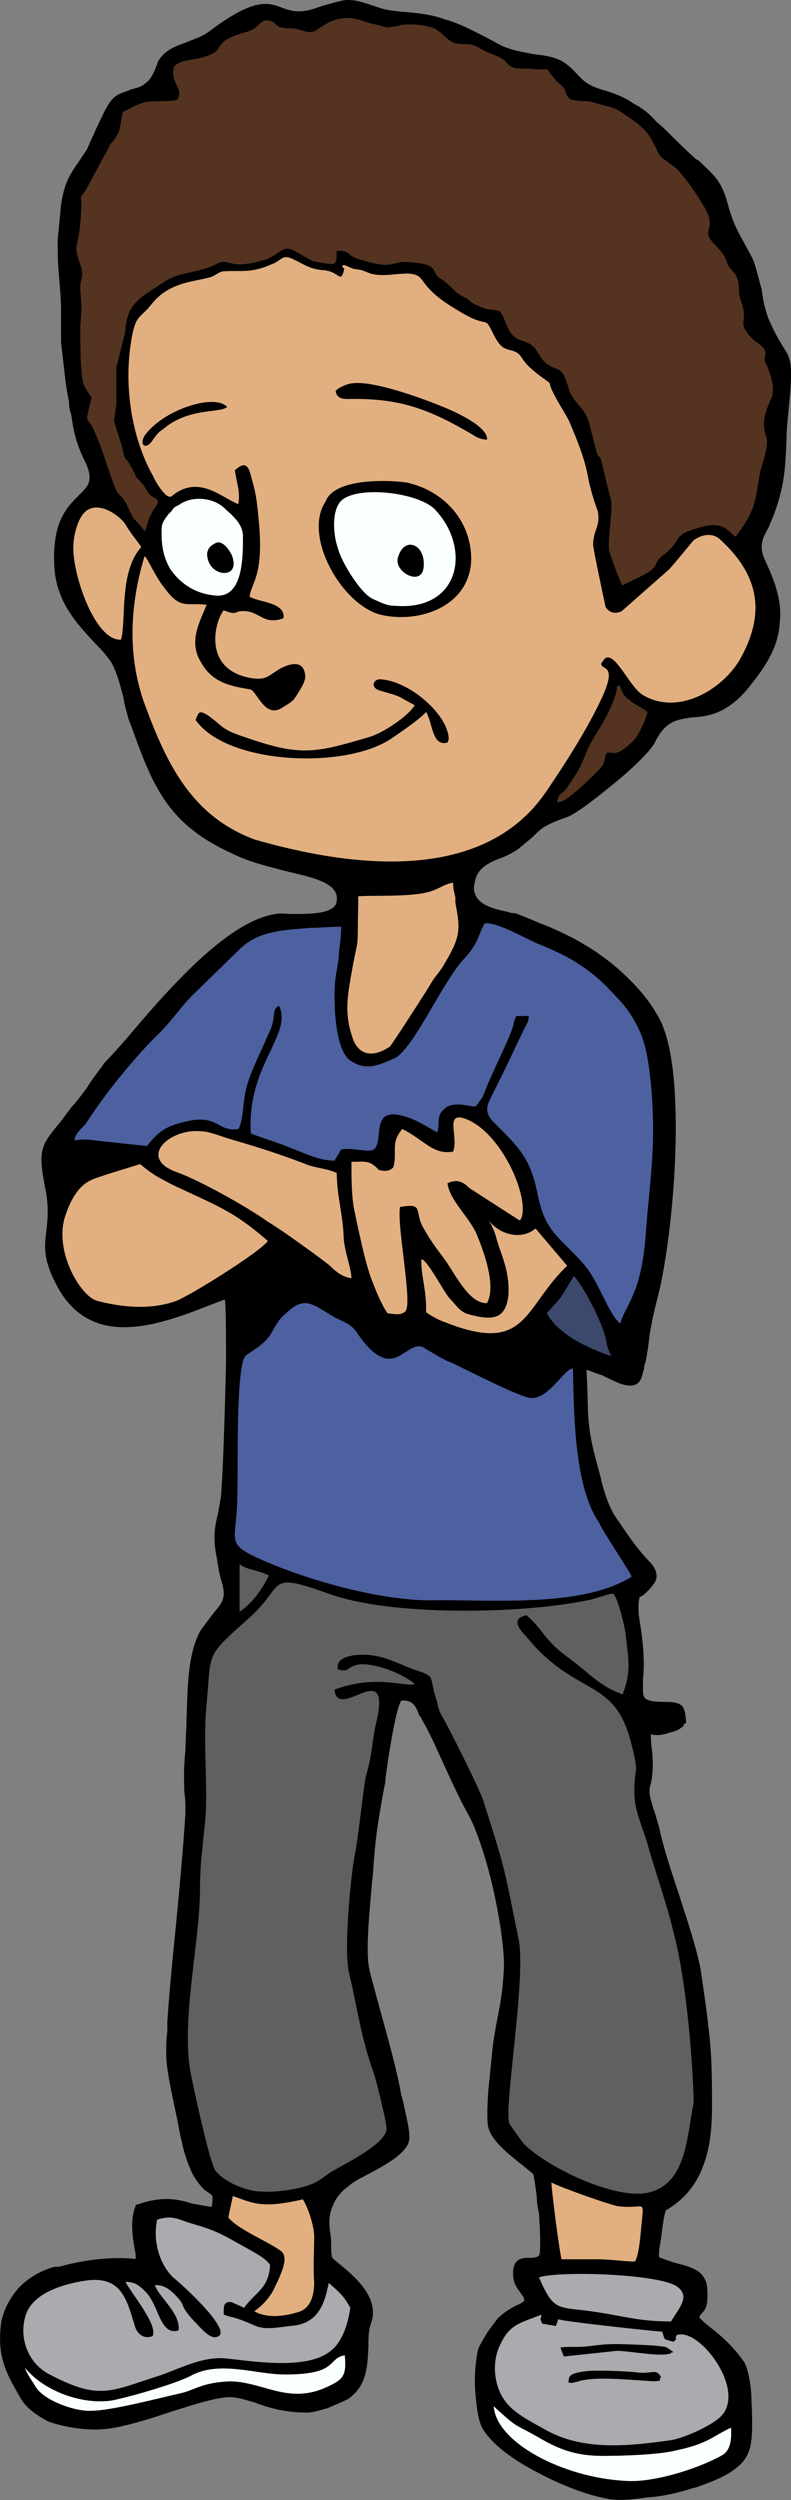 <?xml version="1.0" encoding="UTF-8"?><svg id="Layer_2" xmlns="http://www.w3.org/2000/svg" width="19.845" height="62.705" viewBox="0 0 19.845 62.705"><rect x="0" y="0" width="19.845" height="62.705" fill="#808080" stroke="none"/><defs><style>.cls-1{fill:#3c496d;}.cls-1,.cls-2,.cls-3,.cls-4,.cls-5,.cls-6,.cls-7,.cls-8{fill-rule:evenodd;stroke-width:0px;}.cls-3{fill:#543420;}.cls-4{fill:#606062;}.cls-5{fill:#e2b080;}.cls-6{fill:#faffff;}.cls-7{fill:#a9abae;}.cls-8{fill:#4d61a1;}</style></defs><g id="Layer_1-2"><path class="cls-2" d="M11.992,22.706h-.624v-.057l-.028-.142h0v-.113h0c-.028-.057-.028-.113-.028-.17-.085.028-.17.057-.227.085h0c-.057.028-.142.085-.198.085-.312.142-.907.142-1.389.142-.17,0-.312,0-.454.028v.142h-.624l.028-.085h0v-.028c.057-.425-.51-.567-1.247-.737-.425-.113-.935-.227-1.389-.454-1.616-.737-1.984-1.701-2.523-3.203l-.057-.142c-.057-.198-.113-.397-.142-.595-.085-.312-.17-.624-.283-.822-.085-.142-.227-.312-.425-.51-.425-.454-.992-1.049-1.02-1.956-.057-1.106.34-1.474.624-1.758.227-.227.397-.368.113-.907-.198-.425-.255-.709-.312-1.105-.028-.085-.057-.198-.057-.34-.057-.255-.085-.482-.113-.737-.028-.255-.057-.482-.085-.737v-.765h0c0-.312-.028-.624-.057-.964-.028-.283-.028-.567-.028-.85.028-.283.057-.567.085-.879.085-.567.227-.765.482-1.134.057-.085.113-.17.17-.255.057-.142.142-.312.227-.51.17-.34.312-.737.539-.85.085-.057.227-.085.34-.142h0c.113-.028.255-.057.34-.142h0c.142-.085.198-.227.255-.34h0c.028-.085.057-.142.085-.227.17-.284.425-.369.737-.482.198-.085.397-.142.567-.283C6.379-.057,6.719.057,7.088.198h0c.227.085.454.142.85,0h0l.17-.057h0c.312-.085.482-.142.624-.142.142,0,.283.028.539.113.085.028.17.057.255.085h0c.255.085.482.085.737.113.283.028.567.057.879.17.227.057.482.17.709.283h0c.227.113.454.227.652.34.312.17.624.198.879.255h0c.255.028.482.057.709.17.227.142.312.255.397.34.142.142.227.283.765.425.255.085.454.17.652.312.227.113.397.255.567.454.113.085.198.17.283.255.227.227.454.453.709.68l.057.028c.454.425.595.539.765,1.191.113.397.227.595.369.85.057.113.142.255.227.425.085.198.142.482.227.765.028.255.085.51.17.737.17.397.283.567.369.709.198.312.255.397.142,1.531-.028.283-.057.539-.057.794-.028.567-.028,1.077-.283,1.786-.057.17-.113.283-.17.425-.142.255-.255.453-.085.822h0c.283.595.425,1.077.368,1.559-.028.51-.255.964-.68,1.502-.595.794-1.106.85-1.559.879-.34.057-.624.085-.879.595h0c-.085.198-.51.624-.992,1.02-.482.397-.992.794-1.219.879-.567.198-.652.284-.822.454-.085.085-.198.17-.397.34-.113.085-.283.17-.425.227-.312.113-.624.255-.68.624h0c-.028.113-.028.198,0,.255.028.085.057.142.113.198l.142.113h-.17ZM8.052,6.52h.113l.057.028h.113c.028,0,.028-.057.057-.255v-.057l.057-.028c.227,0,.283.057.369.113h0c.057.057.085.085.198.113.595.198.737.142.879.113h0c.113-.028.198-.057.397-.057.567.057.624.17.68.283.028.057.057.085.113.142.113.057.17.142.255.227.085.085.17.17.34.255h0c.057.028.085.057.142.085.028.028.085.085.17.113h0c.17.085.227.085.34.085.057.028.113.028.227.057h.028c.085.113.113.227.17.34.057.17.142.34.312.397.34.085.425.227.51.368.028.057.085.142.198.227.085.057.142.085.198.113.142.057.227.085.397.595.028.113.113.198.17.312.113.142.227.283.283.482l.198.765c.028.028.028.057.028.057.028,0,.057.028.085.113h0s.113.369.17.68c.057.17.085.34.085.368,0,.17,0,.397-.028.624,0,.227-.028.454,0,.624h0c0,.057.057.255.142.454.057.142.085.283.142.34.028-.028.113-.057.17-.085.198-.085.425-.198.482-.255s.085-.085.085-.142c.028-.057.057-.113.198-.198.198-.142.255-.283.34-.369.057-.113.113-.198.255-.255.822-.34.992-.17,1.219.028l.057.057c.368-.539.425-.794.482-1.162.028-.142.057-.255.085-.425,0-.057.028-.113.057-.198h0c.057-.198.142-.482.085-.624h0c-.057-.17-.085-.34-.057-.482.028-.17.085-.312.17-.482.057-.085.057-.198.057-.34-.028-.17-.085-.34-.142-.454-.085-.17-.085-.227-.057-.312h0c0-.028.028-.028,0-.085h0c0-.028-.085-.085-.142-.142h0c-.057-.057-.085-.085-.142-.113-.283-.283-.255-.369-.255-.51v-.255c-.028-.057-.028-.113-.057-.17h0c-.028-.085-.057-.17-.057-.284h0v-.085h0c0-.113-.028-.198-.085-.34-.028-.028-.057-.085-.085-.113h0c-.057-.057-.085-.113-.142-.227h0c-.028-.085-.057-.142-.085-.17h0c-.028-.057-.057-.113-.113-.142-.312-.312-.283-.425-.255-.539.028-.085.057-.142,0-.283-.028-.113-.198-.397-.369-.652h0c-.198-.255-.397-.51-.482-.567-.057-.057-.142-.085-.17-.113-.085-.085-.142-.113-.17-.142-.057-.057-.057-.113-.113-.198-.028-.028-.057-.085-.085-.17h0c-.17-.312-.425-.51-.652-.652-.057-.028-.113-.085-.17-.113h0c-.085-.057-.454-.142-.624-.198h0l-.057-.028h-.255c-.085,0-.142-.028-.255-.057h-.028c-.113-.085-.113-.142-.142-.198h0c0-.028-.028-.057-.057-.113-.028-.028-.085-.085-.113-.113-.057-.028-.085-.057-.113-.113h0c-.085-.085-.113-.142-.142-.198h0q-.028,0-.028-.028h0s0,.028-.028.028h0c-.028,0-.113,0-.283-.028h-.198c-.198,0-.368,0-.539-.198h0c-.057-.057-.198-.113-.34-.17-.057-.057-.142-.085-.227-.113-.227-.142-.312-.142-.397-.142h0c-.085,0-.17,0-.283-.028-.113-.028-.198-.085-.283-.17h0c-.085-.085-.17-.142-.255-.198h0c-.113-.028-.255-.057-.368-.085-.142,0-.255,0-.369.028-.368.057-.397.057-.51.028-.057-.028-.142-.057-.283-.085-.057,0-.142-.028-.198-.057h0c-.283-.085-.595-.17-1.106.198-.198.113-.312.085-.454.028-.085-.028-.198-.057-.312-.057-.255,0-.312-.057-.368-.113-.057-.028-.085-.057-.198-.057-.057-.028-.085.028-.142.057-.085.085-.17.142-.312.198-.567.142-.624.255-.68.369h0c-.057.085-.113.198-.482.283-.057.028-.142.028-.198.057-.17.028-.368.057-.454.142-.028.17.028.284.057.397.057.142.113.255.028.425v.028h-.028c-.057.028-.198.028-.368.028-.142.028-.312.028-.397.057-.17.028-.283.085-.397.142-.057,0-.113.028-.17.057-.028.057-.028.113-.028.17h0c-.028.113-.057.227-.085.34-.085.142-.142.227-.198.283,0,0-.028.028-.028.057l-.595,1.106h0c-.028.057-.057.113-.085.142h0l-.028.028v.255c-.028.539-.085.765-.113.879-.028.17-.028.198.113.595.028.17.028.255,0,.34,0,.057-.028.113-.028.17,0,.085,0,.142.028.227v.482h0c0,.113-.028.227-.028.369h0v.198h0c0,.34,0,.964.085,1.134.028.057.057.113.085.17.057.057.085.113.113.17v.057l-.028.057c-.057.255-.085.368-.085.397h0c0,.028.028.057.028.057h0c.057.057.142.142.227.369.085.255.17.51.255.737l.057.198c.17.454.198.482.255.539.028.057.085.085.17.255v.057h0c.113.17.142.255.17.283h0v.028c.028,0,.085.057.198.17h0v.028c.057-.142.142-.369.255-.539q.057-.057.028-.085s-.028,0-.057-.028h0c-.028,0-.085-.028-.113-.057h0v-.028c-.028-.028-.057-.057-.085-.113-.028-.028-.028-.085-.057-.113h-.028c-.113-.142-.17-.198-.198-.227v-.057h0c-.028-.028-.028-.057-.113-.198-.028-.085-.085-.113-.085-.142-.057-.085-.085-.113-.142-.397l-.198-.595h0v-.028l-.028-.028h0l.085-.397v-.907l-.028-.028h.028l.227-.907c.028-.68.312-.85.879-1.219l.142-.085c.198-.142.397-.17.624-.227.17-.028.34-.085.51-.142l.255-.113h.028c.113-.028.17-.028.255,0,.142.028.312.085.907-.113l.198-.085.028-.028c.227-.17.283-.198.709.057l.198.113c.057.028.142.028.227.057h0ZM8.704,6.746h0c0,.028,0,.057-.028.113-.028.113-.085.142-.17.142-.028-.028-.057-.028-.085-.057-.057-.028-.142-.085-.312-.113-.283-.028-.425-.085-.624-.198l-.113-.057c-.198-.085-.227-.057-.312,0-.057.028-.113.085-.227.113-.397.17-.652.17-.907.17h-.283c-.057,0-.113.028-.17.057h0c-.057.028-.085.057-.17.085-.113.028-.227.057-.34.085-.085,0-.17.028-.283.057-.482.113-.68.34-.822.539h0c-.028.028-.057.057-.113.113h0l-.057.057c-.198.17-.227.227-.312.595-.113.595-.113,1.219-.028,1.814.085.595.283,1.191.567,1.672h0v.028s.085.17.198.284h0c.028.057.057.085.113.113h0c0,.028.028.028.057.028h0c.539-.454,1.02-.17,1.417.057.085.028.17.085.227.113.028-.198,0-.34-.057-.482,0-.085-.028-.17-.057-.255v-.057h.028c.198-.198.312-.198.425-.085h0c.057.057.113.227.142.397v.057c.057.142.057.283.085.425.028.17.057.312.057.454.113,1.021-.028,1.417-.142,1.672-.028.085-.057.17-.057.255.057.028.142.057.227.085.312.085.652.17.595.51v.028l-.028.028c-.34.085-.51,0-.652-.085-.142-.057-.255-.142-.482-.085-.142.028-.227,0-.312-.028h-.057c-.085.085-.142.255-.17.454-.028.142-.028.312.028.454.028.142.113.283.255.397.113.113.312.198.567.255h0c.283.028.369-.028.482-.113.057-.057.142-.085.227-.142.057-.028.17-.057.227-.085.085-.028.17-.028.255,0h0c.057.028.113.057.17.142h0c0,.028.028.085.028.113.028.085,0,.198-.057.312-.057.17-.17.312-.255.397-.057.085-.142.142-.227.198l-.057.028c-.34.227-.567-.085-.709-.312-.057-.057-.085-.113-.113-.142-.283-.057-.51-.085-.737-.17-.227-.113-.425-.255-.567-.539-.283-.482-.113-.935.085-1.361l.028-.057h-.283c-.255,0-.425,0-.709-.369h0c-.142-.198-.255-.425-.369-.595-.028-.057-.057-.142-.085-.17-.17.595-.255,1.191-.255,1.786-.028.567.057,1.134.255,1.672.283.794.567,1.502.992,2.098s.992,1.077,1.786,1.361c1.134.312,2.523.595,3.855.51,1.332-.057,2.551-.51,3.345-1.672h0c.255-.368.51-.765.765-1.191.227-.368.425-.737.595-1.077.312-.652.227-.709.142-.765-.057-.057-.113-.085-.113-.17v-.028h0c.028-.028.057-.057.057-.085h0q.028-.028.057-.057c.142-.113.283,0,.425.17h0c.057.085.142.17.198.255.142.198.283.397.425.482.368.227.794.227,1.191.085.454-.17.85-.51,1.106-.935.34-.567.454-1.105.369-1.587-.057-.482-.369-.935-.85-1.361-.085-.085-.17-.085-.255-.085s-.198.057-.283.113h0c-.028.028-.113.113-.198.227-.17.17-.369.425-.425.51h0c-.028,0-.368.312-.68.595-.283.227-.51.425-.51.454h-.028c-.085.028-.17.057-.255.028-.085,0-.17-.057-.227-.142h0v-.028s-.142-.652-.255-1.106c-.028-.255-.085-.425-.085-.482h0c.028-.17.057-.283.085-.397h0c.057-.113.085-.255.057-.454,0-.028-.028-.057-.028-.085h0c-.057-.113-.113-.312-.198-.652-.057-.283-.113-.51-.198-.765-.085-.227-.198-.482-.283-.709-.057-.142-.142-.284-.227-.397-.057-.085-.085-.17-.142-.255-.113-.198-.113-.255-.113-.312h0c-.028,0-.028-.028-.085-.057-.057-.028-.113-.085-.198-.142-.283-.198-.34-.312-.397-.397h0c-.028-.028-.057-.085-.113-.113-.057-.057-.113-.085-.198-.085h0c-.113-.057-.227-.085-.397-.368l-.028-.028c-.085-.198-.113-.255-.142-.283h0c-.028-.028-.057-.028-.085-.028-.057,0-.142-.028-.255-.085-.17-.057-.312-.17-.454-.255l-.057-.028h0c-.482-.312-.652-.51-.765-.652h0c-.085-.113-.113-.17-.34-.17h-.34c-.198.028-.397.028-.624-.028h0q-.17-.085-.283-.085h0l-.113-.028h0c-.057,0-.113-.028-.17-.057h0ZM16.159,17.887c-.057-.057-.198-.142-.283-.198-.057-.028-.085-.028-.113-.057-.113-.085-.198-.198-.227-.312-.028.057-.057.142-.085.284-.17.368-.255.51-.368.709-.057.085-.113.227-.227.397-.085.142-.113.255-.142.34-.085.17-.142.312-.454.765-.057.057-.085.085-.113.113h0c-.028.028-.057.057-.085.113.17-.057.397-.255.539-.397l.057-.085h0c.425-.368.425-.425.454-.51,0-.028,0-.085.057-.198l.028-.028h.028c.057-.028.085,0,.113,0h0c.085,0,.198.028.539-.312.028-.028.113-.17.17-.283h0c.057-.142.113-.255.113-.34h0ZM3.459,13.691c-.057-.057-.113-.142-.17-.227-.057-.085-.142-.17-.198-.255-.057-.085-.17-.198-.312-.283-.085-.057-.198-.113-.283-.113-.113-.028-.198-.028-.283.028-.028.028-.085.085-.113.142-.057.085-.113.198-.142.312-.028.142-.057.255-.057.369v.142c0,.34.142.879.34,1.332s.454.822.737.85c.028-.142.057-.34.057-.595.028-.539.057-1.247.425-1.701h0ZM6.011,13.408c0-.198-.142-.34-.312-.51h0l-.057-.085h0c-.142-.142-.34-.198-.539-.227h0c-.227-.028-.425.028-.595.142-.028,0-.057.028-.085.057h0c-.028.028-.057.057-.085.057l-.057.085c-.085.113-.142.17-.142.227-.028.057-.028.113-.028.227,0,.17.028.312.057.454h0c.028.142.085.283.17.397.142.198.283.368.482.453.17.113.397.17.624.198.425.028.539-.482.567-.935.028-.198.028-.368,0-.51v-.028h0Z"/><path class="cls-2" d="M8.618,12.614c-.113.085-.17.255-.17.425-.028.255.028.51.085.709.057.17.227.51.425.765.142.227.312.397.425.454h0c.085.057.17.085.255.113.085.028.17.057.255.057h0c.368.028.652-.028.879-.142.255-.113.397-.283.51-.51.085-.227.113-.482.057-.737-.057-.312-.198-.624-.425-.907h-.028c-.198-.198-.652-.369-1.134-.425-.454-.057-.935,0-1.134.17v.028ZM10.206,12.047c.482.113.935.368,1.219.709s.454.765.454,1.276c0,.113,0,.227-.028.34-.113.397-.368.68-.68.879h0c-.34.198-.737.283-1.134.283-.17,0-.34-.028-.482-.057-.142-.028-.283-.085-.425-.17-.368-.255-.709-.652-.935-1.106-.227-.454-.312-.935-.227-1.332.028-.113.085-.227.142-.312.085-.255.369-.425.709-.482.51-.113,1.162-.085,1.389-.028h0Z"/><path class="cls-2" d="M11.255,18.709c-.34.057-.425-.227-.51-.51-.028-.085-.057-.17-.085-.227-.17.17-.567.425-.737.567h0l-.057.028c-.595.425-1.701.595-2.721.482-.992-.085-1.899-.397-2.296-.935l-.028-.028.028-.028v-.028c.028-.085.028-.113.057-.17.085-.085.17-.085.34.028.113.085.198.17.283.198.142.142.227.198.624.34.68.227,1.106.34,1.531.34.425-.028.879-.142,1.587-.34.142-.057.397-.17.624-.34.17-.113.34-.255.425-.369-.113-.057-.17-.085-.227-.142-.142-.085-.17-.085-.567-.198-.113-.028-.17-.085-.198-.142-.028-.028-.028-.057-.028-.085.028-.057.028-.085.057-.085.028-.057.113-.085.198-.085.283,0,.624.142.935.369.312.227.595.539.737.822.057.085.085.198.085.283.028.085,0,.17-.028.227h0l-.028.028Z"/><path class="cls-2" d="M12.247,11.083c-.085,0-.142,0-.198-.028-.085-.028-.142-.057-.198-.085-.539-.312-1.02-.539-1.502-.709-.482-.142-.964-.198-1.616-.198-.085,0-.17,0-.227-.028-.085-.057-.142-.113-.17-.198v-.028l.028-.028c.028-.057.113-.113.227-.142h0c.085-.057.198-.085.255-.113.255,0,.595.057.964.17.539.142,1.134.369,1.474.51.17.057.51.227.737.425.17.113.283.255.283.397v.057h-.057Z"/><path class="cls-2" d="M5.727,10.261c-.057.057-.198.085-.397.113h0c-.312.028-.794.085-1.219.454h0c-.057.028-.085.085-.142.113-.028.028-.028.057-.057.085-.085.142-.17.198-.227.227-.057,0-.085,0-.113-.028h0c-.028-.028-.057-.057-.057-.085h0c-.028-.057,0-.17.085-.283.057-.085.142-.17.255-.255.255-.227.624-.425.964-.51.368-.085.68-.085.85.028h0c.028.028.057.028.057.057l.057.057-.057.028Z"/><path class="cls-2" d="M10.716,14.173c-.028.198-.085.283-.198.34-.057,0-.142.028-.198,0-.057,0-.142-.057-.198-.085-.142-.113-.227-.284-.198-.454.057-.198.142-.312.255-.34h0c.057-.028.142-.057.198-.028.057,0,.113.028.17.085.085.085.17.255.17.482h0Z"/><path class="cls-2" d="M5.189,14.145c0-.028-.028-.057-.028-.085-.028-.085-.028-.198,0-.255h0c0-.085.085-.17.17-.227.028,0,.057,0,.085-.028h0c.085-.028.17,0,.255.057.085.085.142.17.198.283.057.198.057.34,0,.425-.028.057-.085.085-.142.085-.028.028-.085.028-.142.028-.142-.028-.312-.113-.397-.284h0Z"/><path class="cls-2" d="M15.138,61.597c-.595,0-1.02-.113-1.559-.425-.737-.425-.539-.227-1.134-.765l-.057-.057c.057.907,1.729,1.786,3.288,1.871.68.057,1.786-.284,2.409-.624.17-.085.283-.255.255-.709-.482.227-.567.397-1.361.567-.425.113-1.361.142-1.843.142h0ZM8.137,59.896c.454-.198.567-.284.51-.822-.454.085-.142.482-1.502.482-.709,0-1.587-.34-2.296,0-.397.227-1.616.567-2.041.652-.737.113-1.701-.227-2.183-.822.057.17.17.312.255.454.198.368,1.02.652,1.417.624.482,0,1.672-.312,2.296-.454.312-.085.51-.255,1.162-.283.822,0,1.446.567,2.381.17h0ZM8.505,22.564h.539v.794c0,.17-.028.227-.028.312,0,.057,0,.113-.028.227-.028.113-.057.34-.113.68-.057.255-.085.51-.085.737s.028.482.17.765c0,.057.028.085.057.113.057.113.142.142.227.17.085,0,.198,0,.283-.057.085-.028.142-.057.198-.113h0c.028,0,.227-.283.425-.595.283-.425.595-.935.624-.992.057-.085.113-.142.17-.227.028-.057.085-.113.113-.17.198-.34.312-.567.369-.794.028-.198,0-.425-.057-.765v-.085h.652v.028c.198.17.482.227.737.283.057.028.113.028.17.028.142.057.368.142.624.255.312.113.652.284.822.369.425.227.85.51,1.219.85.34.312.652.652.879,1.049.368.567.482,1.672.482,2.863,0,1.616-.227,3.373-.454,4.252-.085.312-.142.595-.198.907-.028.255-.057.482-.113.737h0c-.028.057-.028.085-.028.142-.028.057-.028.113-.057.198-.057.17-.17.284-.482.198-.17-.057-.34-.142-.51-.227-.17-.057-.312-.113-.397-.142l.028.68h0c0,.425.028.737.085,1.049s.142.595.255,1.02h0v.028h0c.113.397.198.709.454,1.049l.113.17h0c.198.283.312.454.595.765h0c.17.17.227.283.227.425,0,.113-.085.227-.255.397-.085.085-.142.113-.17.113h0c0,.028-.028.085-.028.255h0c0,.057,0,.198.028.34.057.368.142.907.085,1.474v.028h0v.255c0,.227.085.284.595.284.198,0,.312.028.397.113h0c.057.085.085.227.085.397v.028h-.028l-.028.028v.028c-.057.057-.17.142-.34.17-.142.057-.312.085-.454.057l-.028-.028c0,.142,0,.283.028.425.028.283.028.567-.028.822-.085.227,0,.397.057.624.057.142.085.283.142.454h0c.113.539.312,1.134.51,1.729.198.624.425,1.276.539,1.871.085.567.17,1.162.227,1.729.057.567.057,1.134.057,1.701s-.057,1.077-.227,1.502c-.17.454-.454.822-.935,1.105-.057.198-.085.454-.113.68-.028.17-.057.312-.057.482.085.057.227.085.368.142.227.057.454.113.624.227.113.085.17.198.198.283h0c.028.113.028.227.028.34,0,.255-.057.34-.142.425h0c-.028.028-.057.057-.057.113.057.057.142.142.255.227h0c.255.198.595.482.879.907h0c.085.17.17.567.17.964.028.482.028,1.02-.057,1.219-.142.51-.85.765-1.332.935h0l-.113.028c-.255.085-.68.198-1.134.227-.369.057-.765.085-.992.028-.482-.085-1.162-.34-1.786-.68-.539-.283-1.02-.624-1.276-.992-.142-.17-.198-.51-.227-.879-.057-.454,0-.935.057-1.191.028-.085.113-.227.198-.369.085-.142.227-.312.283-.397.142-.142.312-.255.482-.34.085-.028.17-.085.198-.113,0-.085-.057-.142-.113-.227-.085-.113-.17-.227-.17-.454,0-.368.198-.397.397-.397h0c.085,0,.198,0,.255-.057.028-.057.028-.227.028-.369,0-.283-.028-.567-.028-.68-.028-.113-.057-.284-.057-.425-.028-.227-.057-.425-.085-.567l-.17-.142c-.312-.255-.879-.652-.964-1.049-.028-.085-.028-.454,0-.879.057-.539.113-1.191.142-1.332.028-.17.057-.34.085-.482.085-.425.142-.737.17-1.332,0-.482-.113-1.247-.283-1.984s-.397-1.417-.595-1.786h0c-.255-.454-.454-.907-.652-1.332-.17-.369-.312-.709-.51-1.049-.028-.057-.057-.113-.085-.142-.085-.227-.17-.397-.454-.369-.113.17-.255.992-.34,1.559-.028.198-.057.368-.057.482-.085.397-.142.765-.198,1.134h0c-.057.369-.085.737-.113,1.162h0l-.028.255c-.057.709-.17,1.701-.057,2.183.085.34.198.737.312,1.162.198.709.397,1.446.482,1.956h0c.028.085.057.198.085.34.057.283.142.595.113.794-.057.34-.652.652-1.134.907-.17.085-.312.17-.397.255-.17.113-.312.284-.397.51-.085.198-.085.425-.057.624.028.142.028.255.028.368s0,.198.028.283h0s.085.085.198.17c.34.283.964.794.794,1.417h0c-.085.198-.085.425-.085.652-.028.482-.028.964-.51,1.304-.113.057-.312.142-.51.227h0c-.198.057-.397.113-.51.113-.624,0-1.02-.142-1.332-.255-.283-.085-.539-.17-.822-.113h0c-.369.057-.794.198-1.247.34-.68.227-1.389.453-1.899.453-.368,0-.794-.057-1.191-.198-.283-.142-.567-.34-.709-.595-.198-.34-.34-.595-.425-.879-.085-.283-.113-.595-.057-1.02.057-.312.227-.624.454-.879.255-.255.567-.425.879-.51h.113c.312-.085,1.077-.283,1.928-.198,0-.057,0-.142-.028-.255-.057-.312-.113-.765.028-1.077v-.028h.028c.652-.227,1.02-.142,1.389-.028.17.028.312.057.482.085.028-.085.028-.142.028-.198v-.057h0c0-.028-.028-.057-.113-.113h0l-.085-.057h0c-.113-.113-.255-.284-.34-.482-.113-.255-.198-.539-.227-.709h0c-.057-.198-.085-.425-.142-.68-.113-.539-.255-1.162-.255-1.531,0-.198,0-.397.028-.567v-.255c.057-.85.142-1.672.227-2.523.085-.907.17-1.814.227-2.693,0-.227,0-.369-.028-.539,0-.227-.028-.51.028-1.049,0-.255.028-.51.028-.794.028-.794.028-1.672.369-2.239,0,0,.085-.113.17-.227.085-.113.198-.255.198-.255.255-.283.227-.454.113-.822-.028-.113-.057-.255-.085-.453-.113-.539-.057-.822.028-1.162.028-.198.085-.397.085-.652.028-.227.085-1.843.113-3.146,0-.68,0-1.276-.028-1.559l-.227.085c-1.304.51-3.033,1.219-3.94-.34-.397-.709-.368-1.049-.312-1.474.028-.255.057-.51,0-.907-.227-1.134-.17-1.191.397-1.871.057-.085.142-.198.227-.312.142-.142.255-.312.368-.454h0c.142-.227.312-.453.482-.68.17-.17.368-.397.567-.624,1.049-1.247,2.523-2.92,3.713-3.09.113-.028.255,0,.425,0,.454,0,1.049,0,1.106-.312v-.057h.057ZM16.867,58.791l-.057-.028c-.085,0-.142-.028-.17-.057h0c-.028-.028-.028-.057-.057-.113h0s0-.028-.028-.057c-.198-.028-1.049-.113-1.701-.198-.369-.028-.68-.085-.822-.113l-.028.142-.028.057-.057-.028-.312-.057h-.028l-.028-.028c0-.057-.028-.057-.028-.085,0-.028-.028-.028-.028-.028v-.028c-.057,0-.085.028-.142.057-.34.113-.567.198-.737.595-.113.198-.142.425-.113.68,0,.227.085.453.198.652.198.284.539.482.907.68h0l.113.057h0c.482.255.992.368,1.531.368.51.028,1.077-.057,1.587-.142h0c.17,0,.425-.113.68-.227.198-.085.425-.227.51-.312.227-.227.227-.539.113-.85h0c-.057-.142-.113-.283-.227-.425-.085-.142-.17-.284-.283-.397-.227-.198-.454-.34-.624-.284.028.057.057.057-.085.17h-.057ZM16.811,58.139c.028-.028.057-.085.085-.142.142-.198.312-.425.057-.595-.198-.142-.822-.227-1.474-.283-.737-.057-1.531-.028-1.871.028.283.652.397.68.964.737.057,0,.142.028.283.028.255.028.454.085.652.113.397.057.737.113,1.304.113h0ZM3.97,57.402c.057.057.142.17.198.255.198.227.425.51.368.794l-.028.028-.028.028c-.34.113-.454-.17-.595-.51-.085-.17-.17-.369-.312-.51-.057-.057-.113-.113-.198-.142-.028-.028-.057-.028-.113-.057.057.085.113.198.198.283.227.369.539.822.425,1.049v.028h-.057c-.113.057-.227.028-.312-.028h0c-.085-.057-.142-.142-.17-.227h0c-.028-.028-.028-.057-.028-.057h0v-.057c-.198-.595-.369-1.162-1.162-1.02-.312.028-.709.142-1.02.34-.227.142-.397.312-.454.567-.057.255-.028.539.085.765.085.255.283.454.51.567,1.077.567,1.389.482,2.296.17.113-.057.255-.085.425-.142.113-.028.227-.085.369-.142.425-.17.879-.34,1.389-.283h.113c.737.113,1.928.255,2.438-.198.113-.142.227-.284.283-.482.057-.17.085-.368.113-.539-.142-.255-.227-.34-.425-.51v.028c-.085.368-.227.964-.964.992-.057.028-.142.028-.227.028h0c-.227.028-.482.057-.709-.028-.34-.17-.482-.198-.567-.227-.085,0-.142-.028-.227-.057h-.028v-.057h0v-.198c.028-.113.085-.198.255-.17h0l.283.113c.085-.113.17-.198.255-.255.17-.198.34-.34.368-.709-.113-.17-.368-.283-.539-.397h-.028l-.198-.113h0c-.425-.227-.624-.34-1.191-.51l-.113-.057h0c-.255-.057-.369-.113-.652-.028-.057.227-.028.482.028.709.085.255.198.454.368.624.142.142.68.624.992,1.02.085.113.142.227.198.312h0c.028.113.028.198-.057.255-.057.028-.085.028-.142.028-.17,0-.34-.17-.482-.34-.028-.028-.057-.085-.085-.085-.227-.227-.255-.34-.312-.425,0-.028-.028-.057-.057-.113-.085-.085-.17-.17-.255-.227s-.142-.085-.227-.085h0ZM7.57,55.219c-.935.227-1.191.142-1.672-.057l-.085.454c.142.142.425.312.709.454.227.113.425.227.595.34.057.085.113.17.085.312-.028.142-.085.368-.255.68-.057.113-.113.227-.227.34-.057.085-.142.142-.227.198.113.057.227.085.34.085.198,0,.397-.028.595-.085.142-.028.227-.113.283-.227.085-.142.113-.312.085-.482v-1.134h0c0-.113-.028-.312-.085-.454-.028-.17-.085-.312-.142-.425h0ZM15.904,56.665c.028-.113.057-.283.085-.425.028-.198.028-.397.057-.51h0v-.113c0-.142.028-.227,0-.227h-.085c-.085.028-.227.028-.454,0-.113-.028-.567-.17-.992-.312-.227-.085-.454-.17-.595-.227,0,.198.057.652.113,1.021.028.312.085.595.113.737h.85c.17,0,.34,0,.51.028.142,0,.283.028.397.028h0ZM15.592,42.406c.142-.425.113-.709.085-1.105,0-.085-.028-.17-.028-.255h0v-.028h0c0-.085-.085-.34-.142-.595-.057-.198-.113-.397-.142-.397-.028,0-.142.028-.255.057-.113.057-.255.113-.368.113-.907.198-2.268.283-3.543.255-1.134-.028-2.239-.17-2.976-.425-1.106-.368-1.134-.34-1.417.028-.085.142-.227.312-.482.567h0l-.113.085h0c-.454.397-.68.595-.794.822-.085.17-.113.397-.142.794,0,.113-.028.227-.028.397-.057.51-.028,1.049-.028,1.587.028.539.028,1.049-.028,1.531v.085c-.057.51-.113.907-.113,1.417,0,.567-.057,1.191-.142,1.843-.113.935-.227,1.899-.113,2.693.028.198.227,1.021.397,1.701.085.425.198.794.255.85.085.113.283.227.482.312.198.113.425.17.595.17.198,0,.482,0,.737-.057.227-.028.454-.085.595-.17l.255-.17c.085-.057.142-.113.227-.142.057-.028.113-.057.17-.085.369-.227,1.134-.624,1.106-.907,0-.085-.057-.34-.142-.652-.057-.283-.142-.595-.17-.68-.227-.652-.34-1.134-.454-1.672-.057-.284-.113-.539-.198-.85-.057-.227-.057-.709-.028-1.191.057-.709.142-1.474.198-1.814.028-.17.057-.539.113-.907.057-.482.113-.992.17-1.106.085-.34.113-.567.142-.794.028-.142.057-.312.085-.51.142-.539.085-.709,0-.737-.085,0-.227.057-.369.113-.113.057-.255.085-.34.113-.17,0-.283-.057-.312-.312v-.057h.028c.737-.283,1.361-.198,1.729-.142h.113c-.142-.113-.369-.198-.567-.255h0c-.255-.113-.51-.142-.652-.113-.085.028-.142.057-.17.085-.085.057-.142.085-.369.028h-.028v-.028c-.028-.057-.028-.085,0-.142h0c0-.085.057-.17.142-.198.085-.057.198-.085.283-.113.198-.028.425-.028.567,0h0c.255.057.454.142.68.227.085.057.198.085.312.142.454.142.454.17.51.397,0,.085.028.198.085.369.028.057.028.113.028.17h0c.028.085.028.142.113.255.113.198.425.794.68,1.332.17.397.34.737.368.85.51,1.531.539,1.644.737,2.665.028.198.085.453.17.794.113.539-.028,1.786-.142,2.891-.113.85-.17,1.587-.113,1.701h0c.028.057.142.198.227.312h0c.057.085.113.17.142.17h0c.283.312.907.68,1.559.935.539.227,1.077.34,1.446.284.794-.142.935-1.021,1.049-1.786.028-.142.057-.284.057-.425,0-.652-.057-1.559-.17-2.438-.057-.68-.17-1.332-.312-1.814h0c-.085-.397-.198-.765-.312-1.106-.113-.312-.198-.595-.283-.907-.057-.255-.142-.454-.198-.624-.142-.454-.255-.737-.17-1.474.028-.17-.057-.454-.085-.624l-.028-.057h0c-.227-.879-.624-1.106-1.162-1.417-.369-.227-.794-.482-1.276-.992v-.028c-.028-.028-.057-.057-.113-.085-.113-.142-.255-.283-.283-.425-.028-.113.028-.227.283-.283h.028l.028.028c.17.142.283.283.397.425.142.17.283.368.68.652.142.085.255.198.368.284.255.227.51.425.879.567h0ZM6.663,39.543c-.113-.057-.227-.085-.34-.113-.085-.028-.17-.057-.255-.085v.964c.113-.085.227-.198.312-.34.113-.142.198-.283.283-.425h0ZM14.288,34.413c-.028.028-.113.113-.198.198h0c-.198.227-.454.539-.765.51-.198,0-.964-.368-1.502-.624-.255-.142-.482-.227-.567-.283-.028,0-.142-.057-.227-.113-.142-.085-.312-.17-.397-.227-.142-.085-.283,0-.425.085-.312.198-.68.454-1.332-.539h0c-.113-.142-.227-.198-.397-.284h0c-.057-.028-.113-.057-.142-.085-.057-.028-.142-.057-.198-.085-.397-.255-.567-.34-.964.057-.113.113-.17.227-.255.34h0c-.057.085-.085.17-.17.227-.057.085-.142.17-.255.255-.085.057-.198.142-.283.198h0c-.198.113-.198,2.154-.17,3.061v.397c-.028.284-.028.51-.057.68-.057.567-.057.595.935,1.02.595.227,1.332.454,2.069.624.624.142,1.276.227,1.814.227.255,0,.539,0,.822.028,1.389.028,3.118.057,4.139-.567-.057-.085-.198-.34-.368-.624-.198-.283-.369-.567-.425-.68-.595-.879-.624-2.608-.652-3.713l-.028-.085ZM15.223,33.902c-.028-.057-.028-.085-.057-.198-.028-.198-.17-.51-.312-.822-.142-.312-.312-.624-.454-.765-.028.028-.057.085-.085.142-.113.17-.255.397-.368.539-.028.028-.057.057-.085.057-.028.028-.057.057-.057.085.113.255.368.454.652.595.255.17.51.284.765.369h0ZM8.392,29.452c-.113-.057-.255-.057-.368-.085-.085-.028-.198-.057-.283-.085-.34-.113-.652-.227-.992-.34-.312-.113-.652-.227-.964-.312h0l-.085-.028c-.198-.057-.482-.142-.652-.17-.312-.028-.624.085-.822.255-.085.057-.142.113-.17.17h0v.198h0c.057.085.17.198.397.283.283.085.68.312,1.106.539.482.255.935.51,1.219.709h0c.113.085.482.34.85.595.312.227.595.454.68.51v.028h0c.142.085.283.227.425.255,0-.085-.028-.227-.057-.34h0c-.057-.227-.113-.454-.113-.652-.028-.255-.057-.482-.085-.709-.057-.283-.085-.539-.085-.822h0ZM6.634,31.124c-.68-.595-1.077-.765-1.814-1.106-.17-.085-.34-.17-.539-.255h0l-.113-.057c-.283-.142-.397-.198-.68-.425-.085,0-.283.085-.539.142-.283.085-.595.198-.624.227-.17.057-.283.198-.397.34-.085.17-.17.34-.227.51,0,.028-.028.057-.028.085h0c-.113.397,0,.85.17,1.247.17.368.397.652.595.709h0v.028c.34.085.709.142,1.077.142.312,0,.595-.057.907-.142.142-.057.765-.425,1.332-.794.397-.255.737-.51.879-.652h0ZM2.439,32.57h.028M13.437,30.898l-.028.028c-.198.113-.425.142-.624.085-.113-.028-.227-.057-.34-.142.028.085.057.142.085.227.028.085.057.17.085.255.113.284.227.652.198,1.106-.028.369-.142.539-.34.624-.198.057-.454,0-.737-.057h0c-.198-.057-.283-.17-.397-.312-.028-.028-.057-.057-.085-.113-.085-.085-.198-.255-.312-.425-.113-.17-.227-.369-.312-.454,0,.113.028.255.057.397.028.255.085.482.057.737.057.057.113.085.17.113.113.057.198.113.283.142,1.474.595,1.786.142,2.296-.567.17-.255.369-.51.652-.794l-.709-.85ZM13.012,30.529h0c.085-.227,0-.624-.198-1.077-.198-.425-.482-.879-.85-1.134-.085-.085-.198-.142-.312-.198h0c-.142-.028-.198-.028-.198,0h0c-.028.057-.028.17,0,.284.028.17.028.368-.028.51v.028h-.057c-.34.057-.567-.085-.85-.283-.113-.085-.255-.17-.425-.255-.142.17-.113.312-.113.482,0,.113,0,.255-.057.425h0c-.057.085-.113.113-.198.113-.085.028-.17,0-.255-.028l-.028-.028h0c-.142-.17-.255-.17-.425-.17h-.142v.283h0c.028.255.028.539.085.765h0c.028.255.113.737.227,1.162.085.312.142.595.227.765.028.085.085.227.17.368.057.142.113.255.17.312l.085.028c.113.028.198.028.312-.028.057-.113-.028-.737-.085-1.361-.085-.51-.142-1.02-.113-1.247l.028-.028.028-.028c.482-.085.51.028.539.255.028.085.057.198.142.34.113.227.227.368.368.539h0l.085.142h0c.085.085.142.198.227.312.227.368.51.822.794.85.085-.198.085-.482.028-.765-.057-.283-.17-.595-.255-.794-.085-.227-.227-.397-.369-.595-.17-.255-.369-.51-.397-.794v-.028l.028-.028c.312-.142.454,0,.567.085l.057.028h0c.057.057.283.198.51.34.283.198.595.397.68.454h0ZM15.535,33.08c.028-.085.057-.17.113-.283h0c.085-.142.17-.312.255-.624.198-.567.227-1.021.255-1.559.028-.142.028-.312.057-.482.028-.312.057-.595.085-.907,0-.283.028-.567.028-.879,0-.369-.028-.964-.085-1.502-.057-.368-.142-.737-.255-.964-.227-.51-.397-.68-.765-1.049h-.028c-.255-.284-.51-.482-.794-.652-.283-.17-.567-.312-.935-.454h0c-.085-.057-.198-.113-.34-.17-.312-.142-.709-.34-.935-.34-.057.085-.085.17-.113.227-.057.198-.113.368-.369.624-.227.255-.482.68-.737,1.134-.368.595-.737,1.219-1.02,1.389-.198.085-.397.17-.567.198-.198.028-.397.028-.624-.113-.17-.113-.283-.425-.369-.765-.085-.51-.085-1.162-.028-1.417,0-.057.028-.142.028-.198.028-.142.057-.255.057-.425,0-.057,0-.142.028-.227h0c0-.113,0-.255.028-.34-.227,0-.369.028-.567.028l-.142.028h-.17c-.539.028-1.106.085-1.531.482l-1.162,1.105c-.142.142-.283.312-.425.482-.17.198-.34.425-.624.709-.34.312-.624.652-.907.992-.283.369-.539.709-.765,1.077-.057.057-.085.085-.113.142-.057.057-.113.113-.142.17.142,0,.255-.028.425,0,.113.028.397.057.68.085.227.028.454.057.595.085.142-.198.283-.312.425-.425.17-.085.369-.142.624-.198.454-.113.652,0,.822.113.113.057.227.113.425.085.028-.113.057-.312.085-.51.028-.113.028-.255.057-.34.057-.34.227-.709.368-1.049.085-.142.142-.283.198-.425h0c.113-.227.142-.397.142-.482,0-.142.028-.227.17-.283l.057-.028.028.057c.17.369,0,.737-.227,1.191-.227.51-.539,1.106-.482,1.984.17.085.34.142.51.198.17.028.312.085.454.142h0l.142.085h.028c.255.113.567.227.879.227l.142-.227v-.028h.028c.142-.028.312,0,.454,0,.17.028.34.057.369,0h0c.057-.085.085-.198.085-.34,0-.113.028-.227.057-.312.113-.227.312-.34.935-.085.142.057.227.113.34.17h0c.057.028.085.057.142.085.028-.057.028-.113.028-.142,0-.17,0-.283.255-.454h.028c.198-.085.34-.057.482-.028.085.028.142.028.198.028l.057-.057c.028-.057.057-.113.085-.142.17-.425.312-.765.51-1.162l.113-.255h0c.142-.312.17-.369.17-.425s.028-.085.057-.198l.028-.057h.028l.312.028h.057v.057c0,.057-.028.113-.028.17h0c-.028.057-.057.113-.085.17-.028.085-.057.142-.085.227h0c-.057.085-.113.17-.17.312h0c-.113.227-.198.425-.312.652-.085.198-.198.397-.283.595-.057.085-.085.17-.085.255h0c.028.085.085.17.198.283.312.312.539.539.709.794.17.255.283.567.369,1.02.17.709.368.907.709,1.247.142.142.283.283.425.454.198.227.368.539.51.822.113.255.227.482.34.595h0Z"/><path class="cls-2" d="M14.033,58.989v-.028h0c0-.028-.028-.057-.028-.085l-.028-.085h.765c.085-.028.142-.028.198-.028.17-.028.283-.028.539-.028.057,0,.51,0,.879.028.198.028.369.057.425.085.17.085.198.142.17.17h0c-.085.142-.907.057-1.02.057-.198-.028-.369-.057-.454-.057l-1.332.17h-.028l-.028-.057-.057-.142h0Z"/><path class="cls-2" d="M16.641,59.641c-.028,0-.028.028-.028.057q0,.028-.028.057h0c0,.028-.028.028-.028.028-.057,0-.113.028-.142.028l-.425-.057-.227-.028h0c-.397,0-.935-.028-1.247.057h0c-.028.028-.085.028-.142.028-.113,0-.198.028-.17-.142,0-.085.028-.198.51-.255.113-.028.312-.028.539-.028.057,0,.709.028.709.057h.34c.17-.028.227-.028.312.142l.028.028v.028Z"/><path class="cls-4" d="M12.785,53.263c-.17-.255.425-3.657.227-4.62-.369-1.786-.283-1.587-.879-3.458-.057-.227-.85-1.814-1.049-2.154-.113-.198-.085-.255-.142-.425-.198-.595.028-.539-.567-.737-.312-.113-.624-.283-.964-.34-.283-.057-1.02-.057-.935.34.283.085.227-.057.482-.113.34-.085,1.134.198,1.446.482-.198.085-.992-.255-2.013.142.085.822,1.446-.879,1.049.822-.113.482-.085.737-.255,1.332-.057.198-.198,1.587-.283,1.984-.113.595-.283,2.466-.142,2.976.227.964.283,1.559.624,2.523.057.17.312,1.191.312,1.361.028.369-1.02.879-1.304,1.049-.17.085-.312.227-.482.312-.34.17-.992.255-1.361.227-.34,0-.907-.227-1.134-.51-.142-.142-.595-2.239-.652-2.58-.198-1.361.255-3.175.255-4.535,0-.539.057-.964.113-1.502.113-.964-.057-2.098.057-3.146.113-1.304-.028-1.134,1.077-2.126.907-.822.397-1.162,1.984-.595,1.559.567,4.791.51,6.463.17.198-.028.539-.17.652-.17.113-.028.34.935.34,1.077.057.567.142.879-.085,1.446-.567-.198-.85-.539-1.304-.879-.68-.482-.652-.709-1.106-1.105-.51.113-.028.482.142.709,1.162,1.304,2.069.907,2.466,2.438.057.198.142.539.142.709-.142,1.02.085,1.134.34,2.069.198.68.425,1.304.595,2.013.312,1.162.482,3.118.51,4.28-.17.822-.17,2.069-1.162,2.268-.85.17-2.523-.652-3.09-1.219-.057-.057-.312-.425-.369-.51h0Z"/><path class="cls-4" d="M6.748,39.515c-.17.34-.425.709-.737.907v-1.191c.17.142.454.142.737.284h0Z"/><path class="cls-7" d="M2.127,57.203c.907-.142,1.049.454,1.247,1.106.057.227.227.368.454.283.142-.283-.539-1.077-.68-1.361.227,0,.34.085.482.227.368.34.368,1.134.85.992.057-.425-.482-.822-.595-1.134.255-.028.454.17.624.368.113.142.028.17.34.51.17.17.368.425.539.425.595-.028-.794-1.304-1.049-1.502-.34-.34-.51-.907-.397-1.446.369-.113.482-.028.822.085.709.198.85.312,1.417.624.198.113.482.255.595.425-.028.595-.369.68-.652,1.077l-.312-.142c-.227-.028-.198.142-.198.312.198.085.227.028.794.283.283.113.595.028.907,0,.765-.057.85-.737.935-1.077.255.227.369.312.539.624-.057.369-.17.794-.454,1.049-.567.51-1.843.312-2.608.227-.624-.085-1.219.255-1.729.425-1.247.397-1.502.624-2.75-.028-.51-.255-.765-.85-.624-1.417.142-.624.964-.85,1.502-.935h0Z"/><path class="cls-7" d="M12.644,60.18c-.255-.369-.312-.964-.085-1.389.227-.51.539-.539,1.02-.737,0,.17-.057.057.028.227l.34.057.057-.17c.113.057,2.494.312,2.608.312.085.227,0,.17.283.255.142-.113,0-.028.085-.17.567-.198,1.757,1.389,1.106,2.041-.227.227-.907.539-1.247.595-1.02.142-2.183.284-3.146-.255-.397-.227-.822-.425-1.049-.765h0ZM15.96,59.499c-.255-.028-.992-.057-1.247-.028-.51.057-.425.17-.454.283.085.028.142,0,.255-.028.369-.113,1.02-.057,1.474-.028l.425.028c.227-.028.085.028.17-.113-.142-.227-.198-.057-.624-.113h0ZM14.061,58.876l.028.085.057.142,1.332-.142c.312,0,1.162.17,1.361.057-.028-.057.198.057-.113-.142-.085-.057-1.162-.085-1.247-.085-.34,0-.454.028-.737.057-.255.028-.454,0-.68.028h0Z"/><path class="cls-7" d="M14.826,57.968c-.85-.113-.935,0-1.304-.85.539-.17,3.005-.085,3.458.227.369.255.028.567-.142.879-.85,0-1.191-.142-2.013-.255h0Z"/><path class="cls-1" d="M15.337,34.016c-.567-.198-1.332-.539-1.616-1.077.028-.057.113-.113.17-.198.198-.17.425-.624.51-.737.255.283.765,1.247.822,1.701.028.142.057.17.113.312h0Z"/><path class="cls-8" d="M12.162,23.159c.34-.028.992.369,1.332.51.709.283,1.219.567,1.757,1.106.369.397.539.539.794,1.077.283.595.34,1.871.34,2.495,0,.624-.057,1.162-.113,1.786-.085.737-.057,1.304-.283,2.069-.198.567-.369.737-.425.992-.283-.198-.539-1.049-.907-1.474-.624-.709-.964-.794-1.162-1.729-.17-.907-.454-1.191-1.049-1.786-.283-.255-.255-.425-.142-.652.198-.397.397-.794.595-1.219.113-.255.17-.34.255-.539.057-.085.113-.198.113-.312h-.312c-.113.227,0,.113-.227.624-.227.51-.425.907-.624,1.417-.028.028-.142.198-.17.227-.227,0-.425-.113-.709,0-.312.227-.17.34-.255.652-.198-.113-.34-.198-.567-.312-1.162-.482-.765.397-.992.709-.113.142-.539-.028-.85.028l-.17.283c-.397,0-.765-.198-1.077-.312-.34-.142-.652-.227-1.02-.369-.113-1.701,1.049-2.466.709-3.203-.227.113-.028.255-.283.737-.198.482-.482.992-.567,1.446-.057.283-.057.709-.17.907-.51.085-.51-.368-1.276-.198-.51.113-.709.227-1.02.624-.283-.028-1.049-.113-1.332-.142-.17-.028-.312-.028-.482,0,0-.17.17-.284.283-.425.482-.737,1.049-1.446,1.672-2.098.539-.51.709-.85,1.077-1.191l1.134-1.106c.482-.454,1.134-.454,1.757-.51.283,0,.454-.028.765-.028,0,.113-.028.482-.057.624,0,.255-.057.425-.085.652-.057.397-.057,1.843.397,2.098.397.255.709.085,1.106-.085.482-.283,1.191-1.928,1.729-2.494.369-.397.34-.595.51-.879h0Z"/><path class="cls-8" d="M10.659,33.817c.142.085.51.312.624.34.255.113,1.786.907,2.041.907.454.028.85-.765,1.049-.737.028,1.077.028,2.948.652,3.855.113.255.822,1.304.822,1.361-1.247.794-3.572.567-5.046.595-1.191,0-2.778-.425-3.912-.879-1.361-.567-.935-.482-.935-1.758.028-.482-.057-3.345.227-3.515.17-.113.397-.255.539-.425.142-.17.198-.397.397-.567.51-.51.68-.312,1.247.028.198.113.425.17.567.368.964,1.446,1.247.113,1.729.425h0Z"/><path class="cls-3" d="M14.798,18.68c.283-.51.34-.51.595-1.106.17-.454,0-.283.142-.397.057.113.085.283.283.397.028.057.34.198.425.283-.028.17-.227.595-.34.709-.454.454-.51.283-.68.312-.142.34.085.17-.51.737-.17.142-.51.51-.737.51.028-.227.113-.198.227-.34.482-.68.368-.652.595-1.106h0Z"/><path class="cls-3" d="M14.288,9.808c.085.255.397.454.482.765l.198.765c.057.17.057.057.113.198,0,0,.227.964.255,1.02.028.369-.085.879-.057,1.247.028.113.283.822.34.879.028-.028.624-.283.737-.397.142-.113.057-.17.255-.34.397-.283.34-.482.595-.595.907-.368.992-.085,1.247.113.567-.737.482-.964.624-1.644.057-.227.227-.652.142-.879-.113-.34-.028-.595.113-.907.142-.255,0-.624-.085-.85-.142-.255,0-.227-.057-.397-.028-.085-.198-.198-.283-.255-.397-.425-.198-.368-.255-.765-.028-.17-.085-.227-.113-.425,0-.198,0-.283-.085-.453-.113-.142-.17-.17-.227-.34-.057-.142-.113-.227-.227-.34-.454-.454-.085-.368-.227-.794-.057-.227-.68-1.134-.879-1.247-.425-.312-.283-.17-.51-.595-.198-.425-.624-.624-.85-.794-.113-.085-.539-.17-.709-.227-.198-.028-.312,0-.51-.057-.142-.113-.085-.142-.17-.283-.057-.085-.17-.142-.227-.227-.312-.369-.028-.198-.539-.255-.283-.028-.51.057-.68-.17-.113-.142-.397-.198-.595-.312-.368-.227-.368-.085-.709-.17-.17-.057-.283-.255-.51-.369-.227-.085-.539-.113-.794-.085-.51.113-.283.057-.765-.028-.312-.085-.709-.34-1.361.142-.227.17-.369-.028-.709-.028-.425,0-.255-.17-.567-.198-.17,0-.198.198-.482.284-1.049.283-.397.453-1.162.652-.198.057-.539.057-.68.227-.113.397.255.539.085.822-.113.057-.539.028-.765.057-.255.057-.368.142-.595.255-.057.142-.057.369-.113.51-.113.227-.198.255-.227.34l-.595,1.105c-.17.255-.113.085-.113.425-.057,1.276-.255.794,0,1.531.057.227-.028.283-.028.482s.028.312.028.539c0,.198-.028.312-.028.539,0,.255,0,1.162.085,1.361.057.142.142.227.198.34-.198.794-.113.34.113.935.142.312.227.624.34.935.255.765.198.397.425.794.255.539.085.227.368.567.028.028.085.113.085.113.028,0,.085-.369.283-.624.142-.198-.057-.198-.142-.283-.085-.085-.113-.17-.17-.255-.34-.368-.085-.085-.312-.454-.142-.283-.142-.085-.227-.51l-.198-.624v-.028l.057-.397v-.935l.227-.907c.028-.68.34-.822.992-1.247.34-.227.68-.198,1.134-.368l.255-.113c.312-.057.255.198,1.191-.085l.198-.113c.255-.17.255-.227.68.028l.198.113c.113.057.255.057.369.085.255.028.283.057.283-.312.34-.028.255.113.539.198.964.312.794.028,1.304.085.765.057.51.227.737.397.255.142.34.34.624.482.142.057.113.113.312.198.283.142.312.085.567.142.198.227.17.624.539.737.482.142.368.369.652.595.34.227.369,0,.567.68h0Z"/><path class="cls-5" d="M6.407,21.061c2.268.652,5.669,1.162,7.285-1.191.482-.709.992-1.502,1.361-2.268.482-.992.028-.765.028-.964.057-.057.057-.085.085-.113.255-.227.624.709.964.907.85.51,1.928-.085,2.409-.85.709-1.219.482-2.183-.482-3.061-.198-.17-.454-.113-.652.028-.057.057-.51.624-.624.737l-1.191,1.049c-.142.057-.283.057-.397-.113,0,0-.312-1.446-.312-1.559,0-.369.198-.482.113-.85-.028-.085-.113-.283-.227-.765-.085-.539-.283-.992-.482-1.474-.113-.227-.255-.425-.369-.652-.255-.482.057-.17-.425-.539-.397-.312-.34-.368-.482-.51-.227-.17-.369,0-.595-.425-.255-.51-.142-.283-.539-.454-.198-.085-.369-.198-.51-.283-.964-.595-.624-.822-1.134-.85-.34,0-.624.085-.935,0-.227-.085-.17-.085-.397-.113-.142-.028-.312-.17-.312-.057.057.057.057.028.028.142-.085.255-.113-.028-.51-.057-.312-.028-.425-.113-.709-.255-.34-.17-.283,0-.595.113-.51.227-.794.142-1.162.17-.142,0-.198.085-.34.142-.198.057-.397.085-.624.142-.624.17-.794.453-.964.652-.255.255-.312.255-.397.68-.227,1.191-.028,2.551.539,3.543,0,.028.312.595.454.482.68-.567,1.276.057,1.672.198.057-.34-.057-.567-.085-.85.34-.312.368.028.454.34.085.283.113.595.142.907.142,1.417-.198,1.587-.227,1.928.255.142.907.142.85.539-.567.198-.595-.255-1.134-.17-.142.085-.255,0-.369-.028-.227.283-.539,1.502.709,1.701.397.057.425-.085.737-.255.227-.113.539-.198.595.142.057.17-.17.482-.283.652-.085.085-.198.142-.283.198-.425.283-.624-.369-.794-.454-.51-.085-.964-.17-1.247-.68-.312-.51-.057-.964.142-1.446-.51-.057-.652.113-1.02-.369-.283-.34-.454-.794-.539-.85-.369,1.219-.425,2.466-.028,3.628.567,1.559,1.191,2.891,2.806,3.487h0ZM11.17,18.198c.085.198.113.34.057.425-.397.113-.369-.51-.539-.765-.142.17-.68.539-.85.652-1.134.794-4.139.68-4.932-.454.085-.198.085-.255.312-.113.397.283.312.34.907.539,1.389.482,1.729.425,3.146,0,.312-.085.964-.51,1.134-.794-.482-.255-.283-.198-.879-.369-.255-.085-.142-.283,0-.283.624.028,1.389.624,1.644,1.162h0ZM11.822,14.031c-.028,1.162-1.276,1.616-2.268,1.389-.992-.255-1.956-1.984-1.389-2.835.227-.624,1.672-.539,2.041-.482.907.198,1.616.935,1.616,1.928h0ZM5.699,10.205c-.17.17-.964,0-1.616.567-.142.085-.17.17-.227.227-.198.34-.397.142-.198-.113.482-.624,1.729-1.02,2.041-.68h0ZM12.218,11.027c-.085,0-.227-.028-.34-.113-1.106-.652-1.843-.935-3.146-.907-.17,0-.283-.028-.312-.198.057-.085.312-.198.454-.198.539-.057,1.786.397,2.381.652.255.113.992.453.964.765h0Z"/><path class="cls-5" d="M3.544,13.72c-.113-.17-.283-.369-.397-.567-.142-.227-.794-.709-1.106-.198-.113.17-.198.51-.198.709-.057.624.51,2.409,1.191,2.381.142-.454-.057-1.701.51-2.324h0Z"/><path class="cls-5" d="M8.987,22.649c-.028,1.474.028.595-.198,1.928-.085.51-.142.935.085,1.531.198.425.567.369.907.142.057-.057.992-1.502,1.049-1.616.085-.142.198-.255.283-.397.425-.709.454-.879.312-1.587v-.142c-.028-.113-.057-.227-.057-.369-.198.028-.34.142-.51.198-.425.17-1.417.113-1.871.142v.17Z"/><path class="cls-5" d="M6.719,31.124c-.879-.765-1.276-.879-2.409-1.417-.369-.198-.454-.227-.794-.51-.085.028-1.134.34-1.219.397-.34.142-.539.539-.652.879-.312.879.368,2.041.794,2.154.652.17,1.361.227,1.984,0,.312-.113,2.098-1.219,2.296-1.502h0Z"/><path class="cls-5" d="M4.423,29.395c.567.198,1.786.879,2.296,1.247.255.142,1.361.935,1.559,1.105.142.142.312.284.539.312,0-.255-.198-.709-.198-1.106-.028-.539-.17-.992-.17-1.531-.227-.113-.454-.113-.709-.198-.652-.255-1.276-.454-1.956-.652-.198-.057-.539-.198-.737-.198-.765-.085-1.616.652-.624,1.021h0Z"/><path class="cls-5" d="M8.817,29.14c0,.34,0,.794.057,1.134.085.425.312,1.531.482,1.899.057.17.255.624.368.765.198.028.34.057.454-.057.17-.227-.227-2.154-.142-2.608.624-.113.34.113.595.539.142.255.283.454.454.68.283.34.652,1.219,1.134,1.191.227-.425-.057-1.219-.227-1.644-.17-.482-.709-.907-.765-1.361.283-.142.454.028.539.113.17.113,1.276.822,1.276.822.312-.397-.397-2.183-1.361-2.551-.539-.198-.17.453-.312.822-.51.085-.709-.283-1.276-.567-.312.369-.113.567-.227.964-.085.085-.198.113-.368.057-.227-.255-.369-.198-.68-.198h0Z"/><path class="cls-5" d="M12.474,31.124c.085.312.312.737.283,1.332-.057.68-.454.652-.992.51-.227-.057-.312-.227-.482-.397-.17-.198-.539-.935-.709-.992-.028.368.142.822.113,1.332.113.085.312.198.482.255,2.069.822,1.956-.369,3.061-1.417l-.794-.935c-.368.312-.935.142-1.191-.227.113.17.17.312.227.539h0Z"/><path class="cls-5" d="M7.598,55.162c-.992.227-1.219.113-1.757-.085l-.113.539c.255.312.992.595,1.332.85.113.113.142.283-.17.907-.113.255-.312.454-.51.595.283.17.709.142,1.077.028.34-.085.425-.425.425-.765-.028-.283,0-.822,0-1.134,0-.255-.142-.709-.283-.935h0Z"/><path class="cls-5" d="M13.834,54.737c0,.17.198,1.729.255,1.928h.907c.312,0,.68.057.935.057.113-.198.142-.737.17-.992.057-.595.057-.312-.595-.397-.198-.028-1.474-.482-1.672-.595h0Z"/><path class="cls-6" d="M4.281,14.287c-.17-.283-.227-.567-.227-.907,0-.227,0-.255.17-.482l.085-.085c.028-.057.085-.113.17-.142.34-.255.907-.198,1.191.113.227.198.397.368.425.624,0,.482.028,1.559-.652,1.531-.482-.028-.879-.255-1.162-.652h0ZM5.444,13.606c-.283.113-.283.312-.198.51.17.368.794.368.567-.198-.085-.17-.227-.34-.368-.312h0Z"/><path class="cls-6" d="M8.477,13.748c-.113-.312-.17-.935.085-1.191.425-.397,2.013-.198,2.381.255.879.964.595,2.523-1.049,2.381-.198,0-.34-.085-.539-.17-.312-.142-.794-.935-.879-1.276h0ZM9.979,14.003c-.085.369.652.737.652.17.028-.539-.51-.737-.652-.17h0Z"/><path class="cls-6" d="M8.137,59.896c-.935.397-1.559-.17-2.381-.17-.652.028-.85.198-1.162.283-.624.142-1.814.454-2.296.454-.397.028-1.219-.255-1.417-.624-.085-.142-.198-.284-.255-.454.482.595,1.446.935,2.183.822.425-.085,1.644-.425,2.041-.652.709-.34,1.587,0,2.296,0,1.361,0,1.049-.397,1.502-.482.057.539-.057.624-.51.822h0Z"/><path class="cls-6" d="M15.138,61.597c-.595,0-1.02-.113-1.559-.425-.737-.425-.539-.227-1.134-.765l-.057-.057c.057.907,1.729,1.786,3.288,1.871.68.057,1.786-.284,2.409-.624.17-.085.283-.255.255-.709-.482.227-.567.397-1.361.567-.425.113-1.361.142-1.843.142h0Z"/></g></svg>
